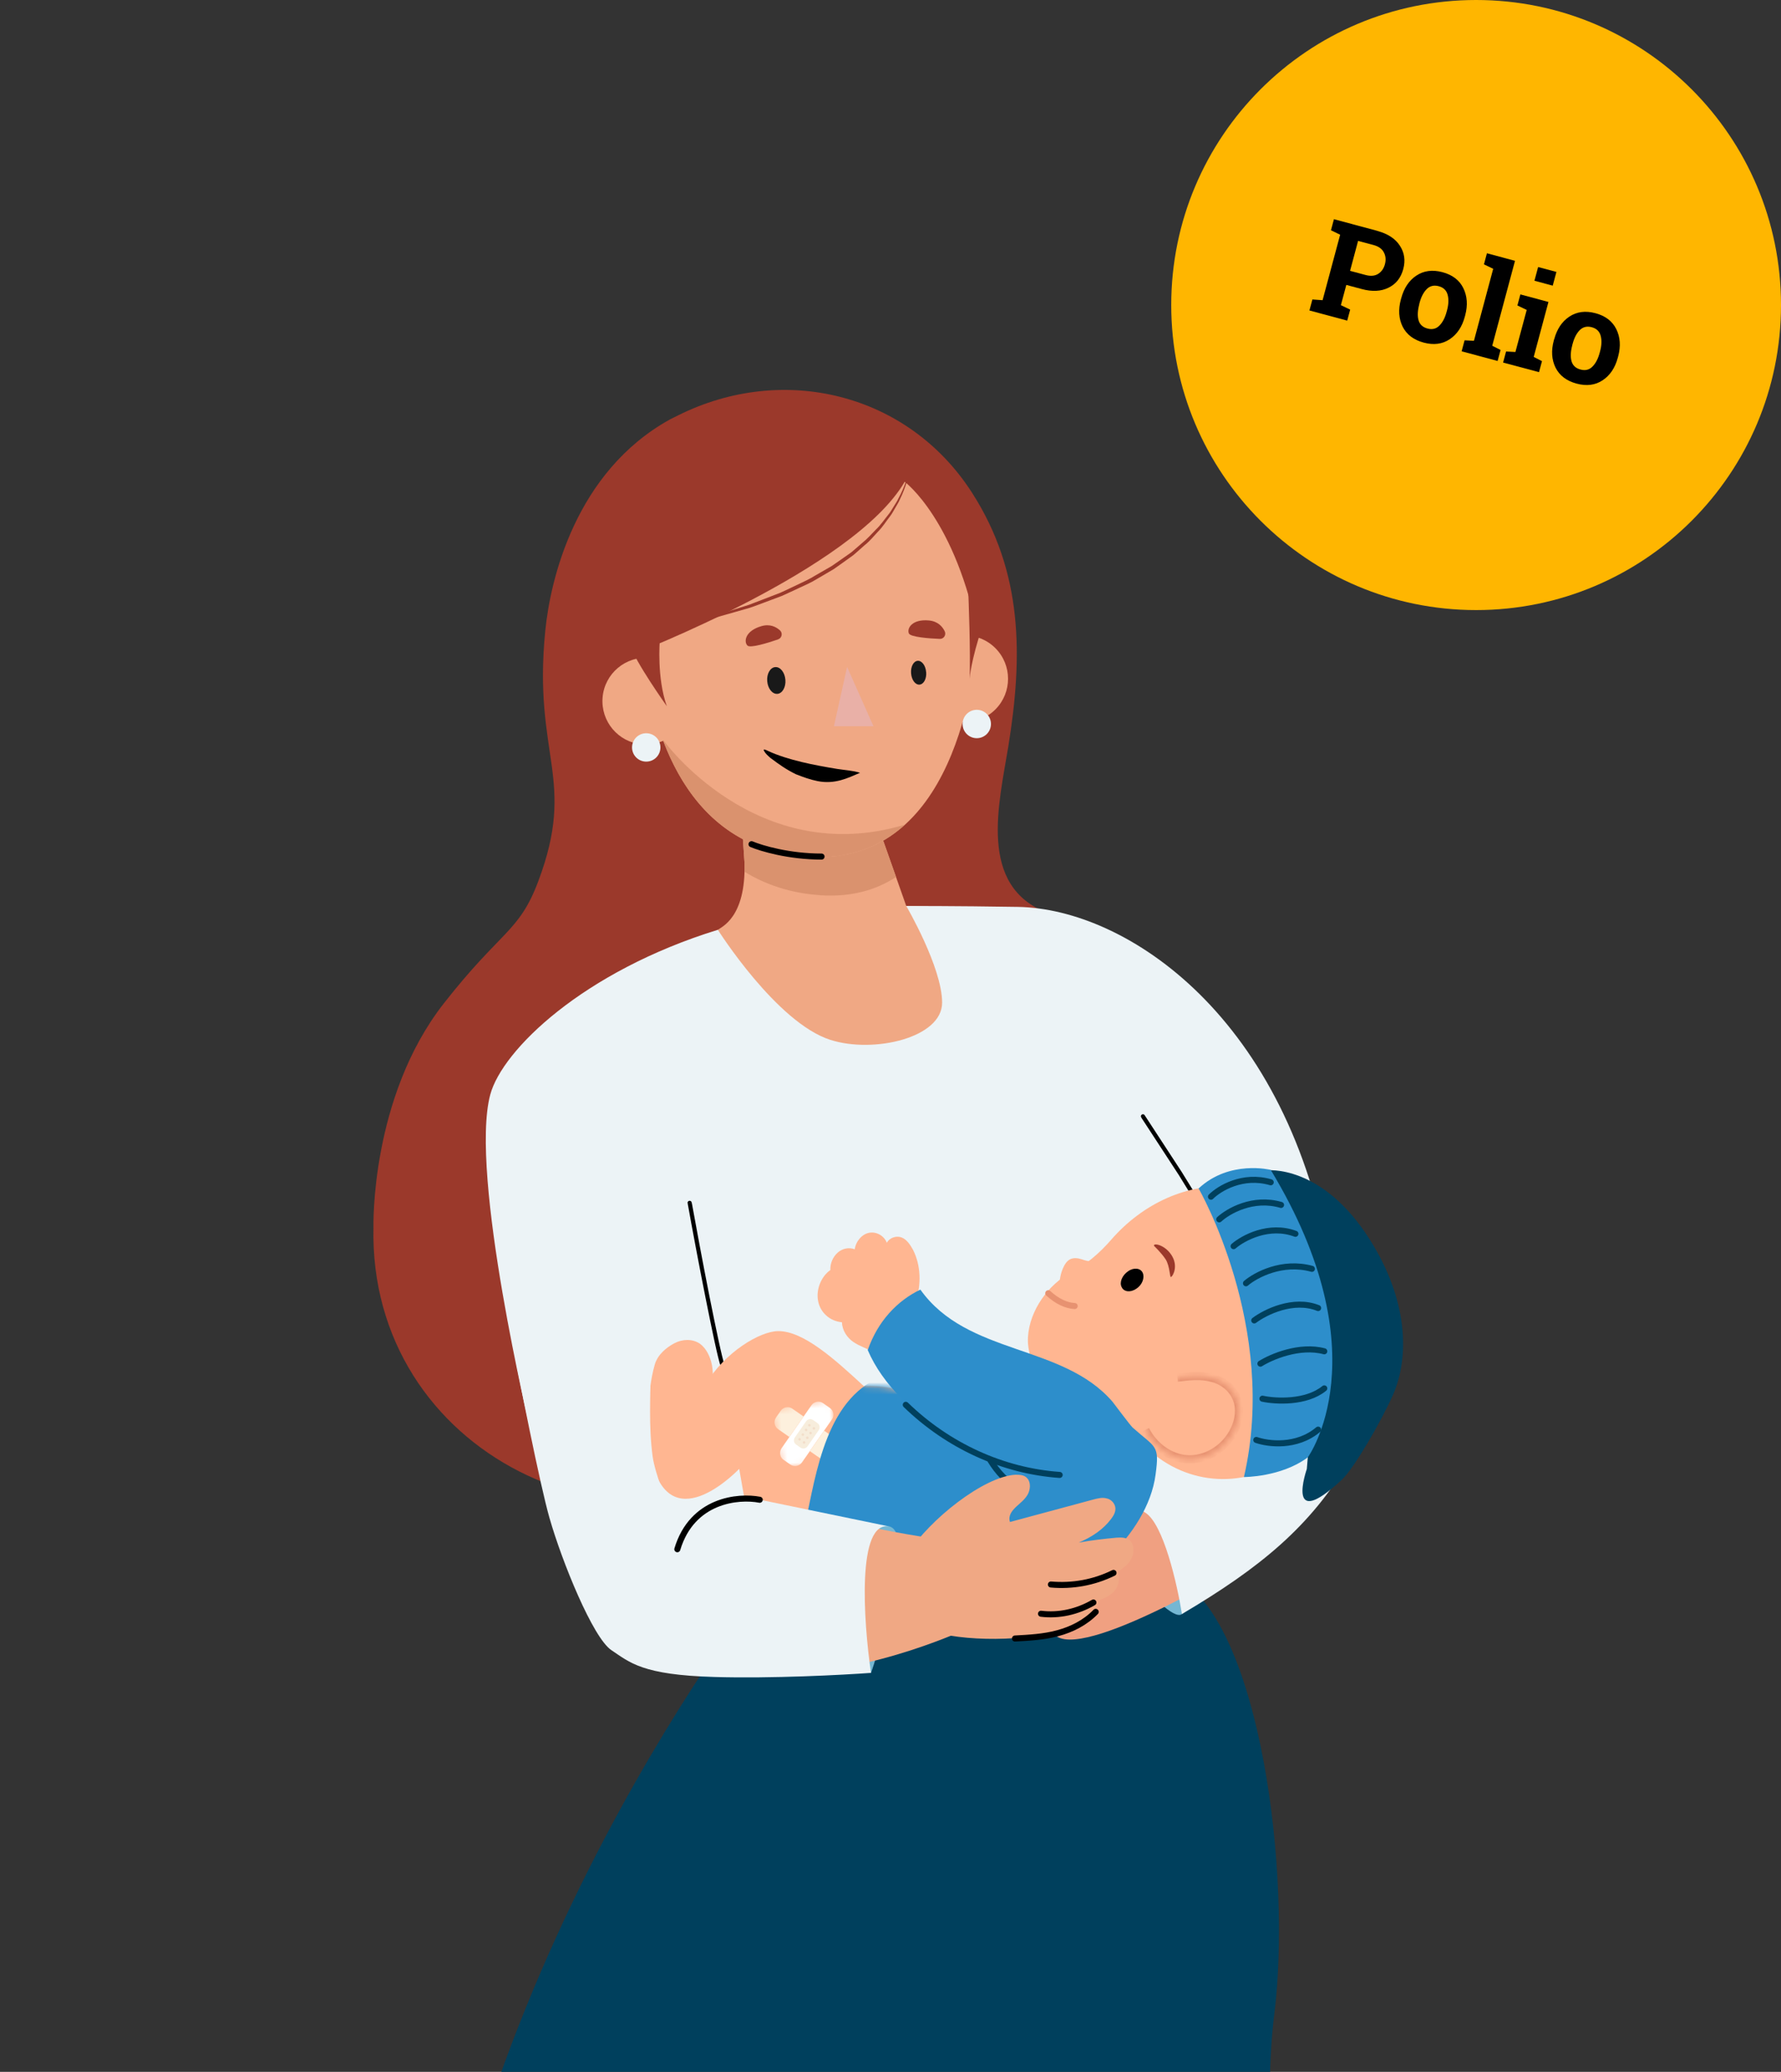 <?xml version="1.0" encoding="UTF-8"?>
<svg xmlns="http://www.w3.org/2000/svg" xmlns:xlink="http://www.w3.org/1999/xlink" viewBox="0 0 295 343">
  <rect x="0" y="0" width="295" height="343" fill="#333333" stroke="none"/>
  <defs>
    <style>
      .cls-1, .cls-2, .cls-3, .cls-4, .cls-5, .cls-6 {
        fill: none;
      }

      .cls-7 {
        mask: url(#mask);
      }

      .cls-8 {
        fill: #2d8ecb;
      }

      .cls-9 {
        fill: #965e30;
      }

      .cls-10 {
        fill: #e9b0a7;
      }

      .cls-11 {
        fill: #9b392b;
      }

      .cls-12 {
        fill: #fdf0dd;
      }

      .cls-13 {
        fill: #00405d;
      }

      .cls-14 {
        fill: #ffb691;
      }

      .cls-2 {
        stroke: #e79271;
      }

      .cls-2, .cls-3, .cls-4, .cls-5, .cls-6 {
        stroke-linecap: round;
      }

      .cls-2, .cls-3, .cls-5 {
        stroke-linejoin: round;
      }

      .cls-15 {
        fill: #da926e;
      }

      .cls-3, .cls-4 {
        stroke: #000;
      }

      .cls-16 {
        fill: #f7eddc;
      }

      .cls-17 {
        isolation: isolate;
      }

      .cls-18 {
        mask: url(#mask-2);
      }

      .cls-19 {
        mask: url(#mask-1);
      }

      .cls-5, .cls-6 {
        stroke: #00405d;
      }

      .cls-20 {
        mix-blend-mode: multiply;
      }

      .cls-21 {
        fill: #ecf3f6;
      }

      .cls-22 {
        fill: #ffb600;
      }

      .cls-23 {
        fill: #fff;
      }

      .cls-24 {
        fill: #f0a884;
      }

      .cls-25 {
        fill: #f2deca;
      }

      .cls-26 {
        fill: #191919;
      }

      .cls-27 {
        fill: #e79271;
      }

      .cls-28 {
        fill: #75b7d3;
      }

      .cls-29 {
        fill: #f0a081;
      }

      .cls-30 {
        clip-path: url(#clippath);
      }
    </style>
    <clipPath id="clippath">
      <rect class="cls-1" width="295" height="343"></rect>
    </clipPath>
    <mask id="mask" x="127.9" y="231.65" width="11.45" height="11.45" maskUnits="userSpaceOnUse">
      <g id="mask0_3340_775">
        <path class="cls-23" d="M127.9,233.39l9.71-1.74,1.74,9.71-9.71,1.74-1.74-9.71Z"></path>
      </g>
    </mask>
    <mask id="mask-1" x="116.04" y="220.37" width="42.29" height="49.03" maskUnits="userSpaceOnUse">
      <g id="mask1_3340_775">
        <path class="cls-9" d="M151.31,231.09c-2.57-1.32-5.46-1.75-8.24-1.62-4.66-4.29-9.92-9.12-14.16-9.1-3.04,0-8.9,3.53-12.03,8.81-1.37,5.12-1.03,15.44.76,20.32,1.69-.92,3.52-1.6,6.6-1.8,7.1,12.7,20.34,20.58,34.09,20.22-2.75-12.14-5.49-24.28-7.02-36.83Z"></path>
      </g>
    </mask>
    <mask id="mask-2" x="189.09" y="227.12" width="16.83" height="15.17" maskUnits="userSpaceOnUse">
      <g id="mask2_3340_775">
        <path class="cls-23" d="M195.02,228.07c1.96-.24,3.99-.48,5.84.07,1.86.48,3.64,1.89,4.19,3.98.47,1.66.04,3.6-.83,5.11-1.58,2.84-4.64,4.54-7.53,4.37-2.89-.16-5.56-2.11-6.98-4.87"></path>
      </g>
    </mask>
  </defs>
  <g class="cls-17">
    <g id="Ebene_1">
      <g class="cls-30">
        <g>
          <path class="cls-22" d="M244.5,101c27.89,0,50.5-22.61,50.5-50.5S272.39,0,244.5,0s-50.5,22.61-50.5,50.5,22.61,50.5,50.5,50.5Z"></path>
          <path d="M228.13,38.23c1.73.46,2.97,1.27,3.73,2.43.76,1.15.96,2.45.57,3.89-.39,1.45-1.2,2.47-2.44,3.08-1.23.61-2.71.69-4.44.22l-2.55-.68-.9,3.35,1.54.74-.49,1.82-6.26-1.68.49-1.82,1.69.12,2.91-10.84-1.52-.74.49-1.83,7.19,1.93ZM223.62,44.84l2.55.68c.84.23,1.54.17,2.09-.17.56-.35.94-.88,1.13-1.59.2-.73.14-1.38-.17-1.97-.3-.59-.87-1-1.72-1.23l-2.55-.68-1.33,4.96Z"></path>
          <path d="M232.1,49.36c.45-1.67,1.28-2.92,2.5-3.73,1.23-.82,2.67-1.01,4.32-.57,1.66.44,2.82,1.33,3.46,2.64.65,1.32.76,2.82.31,4.5l-.06.22c-.45,1.69-1.29,2.94-2.52,3.75-1.22.81-2.65.99-4.29.55-1.67-.45-2.83-1.33-3.49-2.64-.65-1.32-.75-2.82-.29-4.51l.06-.22ZM235.08,50.39c-.27,1.02-.32,1.9-.12,2.61.19.71.69,1.18,1.49,1.39.78.21,1.44.05,1.96-.48.53-.52.94-1.29,1.21-2.31l.06-.22c.27-1,.3-1.86.1-2.59s-.69-1.2-1.48-1.41c-.79-.21-1.45-.05-1.98.48s-.93,1.3-1.19,2.29l-.06.22Z"></path>
          <path d="M245.8,43.76l.49-1.83,4.65,1.25-3.77,14.06,1.38.7-.49,1.82-5.96-1.6.49-1.82,1.55.08,3.19-11.92-1.54-.74Z"></path>
          <path d="M249.46,58.19l1.55.08,1.87-6.96-1.54-.74.49-1.83,4.65,1.25-2.44,9.1,1.37.7-.49,1.82-5.95-1.59.49-1.82ZM257.19,47.29l-3.03-.81.61-2.27,3.03.81-.61,2.27Z"></path>
          <path d="M257.44,56.15c.45-1.67,1.28-2.92,2.5-3.73,1.23-.82,2.67-1.01,4.32-.57,1.66.44,2.81,1.33,3.46,2.64.65,1.32.76,2.82.31,4.5l-.06.22c-.45,1.69-1.29,2.94-2.52,3.75-1.22.81-2.65.99-4.3.55-1.67-.45-2.83-1.33-3.49-2.64-.65-1.32-.75-2.82-.29-4.51l.06-.22ZM260.42,57.18c-.27,1.02-.32,1.9-.12,2.61.2.71.69,1.18,1.5,1.39.78.21,1.44.05,1.96-.48.53-.52.94-1.29,1.21-2.31l.06-.22c.27-1,.3-1.86.1-2.59-.2-.73-.69-1.2-1.48-1.41s-1.45-.05-1.98.48c-.53.53-.93,1.3-1.19,2.29l-.06.22Z"></path>
          <path class="cls-11" d="M110.95,69.45c-15.64,8.66-19.79,26.48-20.63,34.96-2.08,20.85,5.27,24.47-1.19,41.56-3.17,8.4-6.15,8.05-15.62,20.15-12.19,15.57-11.65,37.02-11.65,37.02-.85,37.55,41.45,57.79,71.28,37.6l60.13-40.7s11.5-37.21-19.74-48.91c-11.62-4.35-8.06-18.07-6.52-27.52,2.43-14.97,2.47-28.87-6.02-42.06-10.59-16.46-31.22-21.48-48.66-12.79l-1.39.69Z"></path>
          <path class="cls-24" d="M218.76,203.9c5,20.19,4.64,27.19,4.77,32.62,0,0-14.08-3.41-22.25,1.14l-7.49-36.14,24.98,2.39Z"></path>
          <path class="cls-24" d="M190.63,184.33l-14.1-30.32s-8.23-3.56-20.09-3.75c-1.83-.03-4.34-.31-6.33-.27l-4.94-13.99-23.6-19.04,1.75,25.86c.25,9.18-3.9,10.65-4.41,11.12-1.63,1.49-2.2,1.61-7.43,3.87-9.46,4.1-25.01,15.71-30.92,28.56l1.59-.14c9.49.83,14.48,11.75,20.96,23.23,0,0,11.22,50.08,30.69,67.22,0,0,36.11,24.17,63.03-9.21,0,0,5.71-51.27-6.21-83.16Z"></path>
          <path class="cls-15" d="M135.87,148.21c5.1.33,9.22-.84,12.55-3.02l-3.25-9.19-23.6-19.04,1.75,25.86c.01.53.01,1.03,0,1.5,3.46,2.12,7.59,3.56,12.55,3.88Z"></path>
          <path class="cls-21" d="M118.91,153.94s9.72,15.38,18.65,18.22c7.14,2.27,18.49-.32,18.49-6.17s-5.94-16-5.94-16c0,0,7.96-.02,18.47.15,18.14.3,44.91,18.35,51.77,59.55,0,0-12.49,3.86-22.48,2.5l-1.96-17.92s13.75,19.14,2.28,32.54c0,0-4.47,29.01-4.79,39.21,0,0-31.44,25.84-72.98,4.48l-4.13-17.32-5.96-18.74-16.36,1.82s-.76,0-6.09.63c0,0-10.21-42.62-6.67-55.69,1.99-7.37,15.38-20.39,37.7-27.27Z"></path>
          <path d="M189.6,184.62c-.1-.16-.32-.2-.47-.1-.16.1-.2.32-.1.47l.57-.37ZM195.46,194.21l.29-.18h0s-.29.18-.29.18ZM189.03,185l6.14,9.4.57-.37-6.14-9.4-.57.37ZM195.17,194.39l6.82,11.08.58-.36-6.83-11.08-.58.36Z"></path>
          <path class="cls-24" d="M98.2,265.01l-6.71-28.53s20.43-1.57,33.03-5.66l1.04,18.3s-27.36,3.72-27.36,15.88Z"></path>
          <path d="M114.57,199.08c-.03-.19-.21-.31-.4-.28-.19.03-.31.21-.28.4l.67-.12ZM113.9,199.2c.68,3.81,1.84,10.01,2.94,15.53.55,2.76,1.08,5.35,1.52,7.38.44,2.02.81,3.54,1.02,4.11l.64-.24c-.19-.52-.55-1.97-.99-4.01-.44-2.03-.97-4.62-1.52-7.37-1.09-5.51-2.25-11.7-2.93-15.51l-.67.12Z"></path>
          <path class="cls-13" d="M195.12,261.25s-49.57,14.07-69.79,2.85c0,0-55.9,71.26-55.9,151.24,0,0,8.18,4.93,24.7,8.75,15.88,3.67,32.53,1.94,47.42-4.68l.57-.25c7.83-3.48,16.2-5.55,24.74-6.22,14.44-1.12,38.29-4.4,51.47-13.96,0,0-10.9-36.35-7.25-65.61,2.85-22.84-2.2-64.13-15.97-72.13Z"></path>
          <path class="cls-28" d="M190,263.3l5.46-1.71c.23.23.68,1.43.68,4.44,0,3.41-4.1-.57-6.14-2.73Z"></path>
          <path class="cls-29" d="M180.95,254.24s19.79-36.21,42.58-17.72c0,0,1.8,8.37-15.48,21.15,0,0-27.4,16.89-33.01,13.25l5.92-16.68Z"></path>
          <path class="cls-24" d="M164.87,117.45c2.8-2.8,2.8-7.35,0-10.15-2.8-2.8-7.34-2.8-10.14,0-2.8,2.8-2.8,7.35,0,10.15,2.8,2.8,7.34,2.8,10.14,0Z"></path>
          <path class="cls-24" d="M114.1,116.68c.33-3.95-2.59-7.42-6.54-7.76-3.95-.33-7.42,2.6-7.75,6.55-.33,3.95,2.59,7.42,6.54,7.76s7.42-2.6,7.75-6.55Z"></path>
          <path class="cls-24" d="M162.37,100.39c.01-.33.02-.66.02-1,0-17.84-10.43-32.3-27.13-32.3s-30.25,14.46-30.25,32.3c0,3.51.53,6.88,1.5,10.04,1.33,7.83,5.15,31,27.33,32.43,22,1.41,27.79-24.01,28.56-41.47h-.03Z"></path>
          <path d="M127.62,125.49c-.46-.42-.83-.72-1.08-1.2-.25-.48.71.05.71.05,3.29,1.51,7.7,2.35,11.37,2.95,1.23.2,2.67.28,3.83.65-2.03.87-4.15,1.94-7.01,1.38-1.25-.25-2.43-.68-3.58-1.13-1.64-.79-2.9-1.7-4.23-2.7Z"></path>
          <path class="cls-11" d="M128.89,105.84c.63-.22.79-1.03.31-1.47-.64-.59-1.66-1.12-3.08-.71-2.67.77-2.96,2.54-2.32,3.21.46.48,3.43-.45,5.1-1.02Z"></path>
          <path class="cls-11" d="M155.66,105.77c.66.03,1.11-.66.82-1.26-.38-.78-1.13-1.65-2.61-1.79-2.77-.26-3.68,1.28-3.33,2.14.25.61,3.35.84,5.12.91Z"></path>
          <path class="cls-26" d="M130.09,112.54c.1,1.22-.5,2.27-1.33,2.33-.83.06-1.58-.87-1.68-2.1-.1-1.22.5-2.27,1.33-2.33.83-.07,1.58.87,1.68,2.1Z"></path>
          <path class="cls-26" d="M153.41,111.27c.09,1.09-.4,2.01-1.1,2.07s-1.32-.78-1.4-1.87c-.09-1.09.4-2.01,1.09-2.07.69-.05,1.32.78,1.4,1.87Z"></path>
          <path class="cls-11" d="M104.75,108.35s36.61-14.04,45.1-28.59c0,0,8.49,6.26,12.24,25.73,0,0,6.11-38.47-27.89-38.94-32.72-.45-33.18,33.4-29.45,41.79Z"></path>
          <path class="cls-21" d="M109.39,123.74c0,1.3-1.05,2.35-2.35,2.35s-2.35-1.05-2.35-2.35,1.05-2.35,2.35-2.35,2.35,1.05,2.35,2.35Z"></path>
          <path class="cls-21" d="M164.14,119.86c0,1.3-1.05,2.35-2.35,2.35s-2.35-1.05-2.35-2.35,1.05-2.35,2.35-2.35,2.35,1.05,2.35,2.35Z"></path>
          <path class="cls-11" d="M150.69,76.47c-.03,2.15-.68,4.26-1.63,6.19-.2.5-.51.95-.77,1.42-.29.46-.51.95-.85,1.37-.66.85-1.23,1.78-1.99,2.54-.73.79-1.42,1.63-2.27,2.3l-1.21,1.07c-.2.18-.4.36-.61.53l-.65.47c-.88.62-1.74,1.26-2.63,1.87l-2.78,1.63c-.91.57-1.9.99-2.88,1.45-.98.45-1.94.92-2.93,1.35l-3.01,1.13c-1.01.36-2,.79-3.04,1.05l-3.09.88-1.54.44-.77.22-.79.17c-2.1.43-4.19.88-6.28,1.29,2.07-.55,4.14-1.06,6.21-1.6l.78-.19.76-.24,1.53-.48,3.05-.96c.51-.15,1.02-.32,1.51-.53l1.49-.57,2.98-1.15c.97-.43,1.92-.91,2.89-1.36.96-.46,1.93-.89,2.83-1.46l2.76-1.59c.88-.59,1.74-1.22,2.61-1.82l.65-.46c.21-.17.4-.34.61-.52l1.2-1.04c.83-.66,1.53-1.46,2.27-2.22.78-.73,1.36-1.62,2.03-2.44.35-.4.58-.88.88-1.32.27-.46.59-.89.8-1.37,1.02-1.86,1.74-3.91,1.91-6.05Z"></path>
          <path class="cls-11" d="M109.28,106.17s-.5,6.04,1.17,10.74c0,0-5.37-7.55-6.04-10.07l4.86-.67Z"></path>
          <path class="cls-11" d="M160.39,98.17s.42,10.46.2,14.21c0,0,.25-3.13,2.15-8.73l-2.35-5.48Z"></path>
          <path class="cls-21" d="M223.45,241.85c5.12-8.67,1.93-8.62-.3-7.5l-31.96,3.67c-1.8,3.37-4.63,10.57-1.56,12.36,3.08,1.79,5.37,11.97,6.14,16.83,13.01-7.69,21.28-14.51,27.68-25.35Z"></path>
          <path class="cls-14" d="M117.84,230.47c.2-1.45.36-2.97.09-4.46-.28-1.42-.94-2.79-2.02-3.57-1.25-.82-2.87-.77-4.23-.05-1.35.72-2.75,1.9-3.22,3.5-2.83,9.82.71,25.4,4.28,25.44,1.91.01,5.28-1.48,6.14-3.46-1.13-5.41-2.01-11.16-1.05-17.4Z"></path>
          <path class="cls-14" d="M151.31,231.09c-2.57-1.32-5.46-1.75-8.24-1.62-4.66-4.29-9.92-9.12-14.16-9.1-3.04,0-8.9,3.53-12.03,8.81-1.37,5.12-1.03,15.44.76,20.32,1.69-.92,3.52-1.6,6.6-1.8,7.1,12.7,20.34,20.58,34.09,20.22-2.75-12.14-5.49-24.28-7.02-36.83Z"></path>
          <g class="cls-7">
            <g>
              <path class="cls-23" d="M129.79,241.68l1.12.78c.62.43,1.48.28,1.92-.34l1.3-1.87,3.66-5.25c.44-.62.28-1.49-.34-1.92l-1.12-.78c-.62-.44-1.48-.28-1.92.34l-3.66,5.26-1.3,1.87c-.43.63-.28,1.49.34,1.92Z"></path>
              <path class="cls-16" d="M133.52,235.3l-1.87,2.69c-.26.38-.17.9.21,1.16l.73.51c.38.26.9.17,1.16-.21l1.87-2.69c.26-.38.17-.9-.21-1.16l-.73-.51c-.38-.26-.9-.17-1.16.21Z"></path>
              <path class="cls-25" d="M134.1,236.16c-.12.02-.23-.06-.25-.17-.02-.12.06-.23.17-.25.12-.02.23.06.25.17.02.12-.06.23-.17.25Z"></path>
              <path class="cls-25" d="M133.56,236.94c-.12.02-.23-.06-.25-.17-.02-.12.06-.23.17-.25.12-.02.23.06.25.17.02.12-.06.23-.17.25Z"></path>
              <path class="cls-25" d="M133.02,237.72c-.12.02-.23-.06-.25-.17-.02-.12.06-.23.17-.25.12-.02.23.06.25.17.02.12-.06.23-.17.25Z"></path>
              <path class="cls-25" d="M132.48,238.49c-.12.02-.23-.06-.25-.17-.02-.12.06-.23.17-.25.12-.02.23.06.25.17.02.12-.06.23-.17.25Z"></path>
              <path class="cls-25" d="M134.85,236.68c-.12.02-.23-.06-.25-.17-.02-.12.06-.23.17-.25.12-.02.23.06.25.17.02.12-.06.23-.17.25Z"></path>
              <path class="cls-25" d="M134.3,237.46c-.12.02-.23-.06-.25-.17-.02-.12.06-.23.17-.25.12-.02.23.06.25.17s-.06.23-.17.25Z"></path>
              <path class="cls-25" d="M133.76,238.24c-.12.02-.23-.06-.25-.17-.02-.12.06-.23.17-.25s.23.06.25.17c.02.12-.06.23-.17.25Z"></path>
              <path class="cls-25" d="M133.22,239.01c-.12.02-.23-.06-.25-.17-.02-.12.06-.23.17-.25.12-.02.23.06.25.17.02.12-.06.23-.17.25Z"></path>
              <path class="cls-12" d="M138.37,238.16c.63.44.78,1.3.34,1.92l-.78,1.12c-.43.62-1.29.78-1.92.34l-1.87-1.3,2.36-3.39,1.87,1.3Z"></path>
              <path class="cls-12" d="M128.54,234.67l.78-1.12c.44-.62,1.3-.78,1.92-.34l1.87,1.3-2.36,3.39-1.87-1.3c-.62-.43-.78-1.29-.34-1.92Z"></path>
            </g>
          </g>
          <g class="cls-19">
            <path class="cls-8" d="M148.79,249.06l1.82-19.6c1.6-1.28,1.11-5.71-7.02-.28-8.19,5.46-8.94,19.16-10.92,25.94l4.89,9.01,14.63,5.28-3.4-20.34Z"></path>
          </g>
          <path class="cls-21" d="M123.46,248.97l-1.02-5.8s-10.92,11.6-14.34-.68c-.32-1.16,1.71,8.87,1.71,8.87l13.65-2.39Z"></path>
          <path class="cls-14" d="M190.68,240.37c6.79,5.87,16.66,6.11,23.92,0,7.25-6.04,10.71-17.3,8.36-26.63-2.33-9.39-10.14-16.38-18.95-17.23-7.21-.71-14.72,2.69-19.98,8.76-1.94,2.23-4.17,4.13-6.69,5.42-3.62,1.93-6.79,6.15-7.07,10.66-.27,4.51,3.25,9.32,8.2,12.88,3.71,2.6,9.17,6.22,12.2,6.14Z"></path>
          <path class="cls-11" d="M193.04,208.43c.8,1.23.67,3.24.96,2.96.34-.22,1.18-1.86.04-3.61-1.13-1.75-3.08-2.05-2.89-1.52,0,0,1.21,1.14,1.93,2.24l-.04-.06Z"></path>
          <g class="cls-18">
            <path class="cls-27" d="M200.85,228.13l-.19.65h.01s.01,0,.01,0l.17-.66ZM205.05,232.11l-.66.17h0s0,.01,0,.01l.66-.18ZM204.21,237.22l-.59-.34h0s0,0,0,0l.6.33ZM195.1,228.74c1.99-.25,3.87-.45,5.56.05l.39-1.31c-2.01-.59-4.17-.33-6.11-.09l.17,1.35ZM200.68,228.79c1.67.43,3.23,1.69,3.7,3.49l1.32-.35c-.63-2.38-2.63-3.94-4.68-4.47l-.34,1.32ZM204.39,232.3c.4,1.44.04,3.19-.76,4.58l1.18.68c.93-1.62,1.43-3.75.9-5.63l-1.31.37ZM203.62,236.89c-1.46,2.63-4.29,4.17-6.9,4.02l-.08,1.36c3.17.18,6.47-1.67,8.17-4.72l-1.19-.66ZM196.72,240.91c-2.61-.15-5.09-1.92-6.41-4.5l-1.21.62c1.51,2.93,4.38,5.06,7.55,5.24l.08-1.36Z"></path>
          </g>
          <path class="cls-2" d="M173.63,214.1c1.4,1.29,2.92,2.04,4.38,2.12"></path>
          <path d="M186.86,210.46c.95-.67,2.07-.53,2.42.27.35.81-.09,2.01-1.07,2.62-.95.67-2.07.53-2.42-.27-.41-.76.08-1.96,1.07-2.62Z"></path>
          <path class="cls-14" d="M181.08,208.77c-.63.13-1.29-.08-1.91-.29-.61-.2-1.31-.29-1.91-.01-.54.29-.9.82-1.14,1.38-.46.99-.63,2.03-.63,3.12,1.92-.59,3.69-1.83,5.58-4.19Z"></path>
          <path class="cls-14" d="M151.66,215.49c.99-2.84.86-6.05-.43-8.58-.47-.85-1.05-1.72-1.88-2.04-.82-.32-1.96-.03-2.46.88-.45-1.19-1.74-1.88-2.92-1.66-1.18.21-2.22,1.41-2.39,2.73-.94-.34-1.99-.17-2.8.53-.81.7-1.3,1.82-1.24,2.91-1.55,1.08-2.4,3.27-2.03,5.12.35,1.91,1.95,3.35,3.94,3.52.06,1.37.87,2.57,1.9,3.27,1.04.71,2.22,1.03,3.16,1.65,2.71-2.79,6.04-5.18,7.15-8.32Z"></path>
          <path class="cls-8" d="M164.13,268.93c7.2-1.8,14.09-5.7,19.75-11.31,3.59-3.55,6.85-8.32,7.53-13.53.67-4.94.04-4.33-3.8-7.75-.4-.36-3-3.86-3.33-4.27-8.31-9.64-24.04-7.62-31.83-18.57-3.8,1.81-7.06,5.22-8.72,10.01,1.26,2.93,3.14,5.51,5.67,8.11-2.47,10.1-1.53,20.97,2.64,29.89,1.12,2.49,2.57,4.84,4.69,6.33,2.02,1.67,4.81,1.74,7.4,1.09Z"></path>
          <path class="cls-5" d="M150.03,232.57c6.98,6.77,16.03,10.94,25.49,11.61"></path>
          <path class="cls-5" d="M164.05,241.78c1.18,1.96,2.79,3.6,4.62,4.75"></path>
          <path class="cls-13" d="M209.78,193.76s9.17-1.17,17.19,11.58c6.18,9.82,6.58,19.24,3.73,25.65-1.89,4.26-6.4,12.07-8.41,13.95-9.58,8.95-5.83-1.75-5.83-1.75l.16-1.93-6.84-47.51Z"></path>
          <path class="cls-8" d="M198.53,196.75s13.27,22.94,7.51,47.78c0,0,6.16.03,10.58-3.26,0,0,12.4-16.96-6.14-47.59,0,0-6.82-1.71-11.94,3.07Z"></path>
          <path class="cls-6" d="M200.58,198.12c1.37-1.37,5.26-3.75,9.9-2.39M201.95,201.87c1.48-1.37,5.6-3.75,10.24-2.39M204.33,206.31c1.59-1.37,5.87-3.69,10.24-2.05M206.38,212.45c1.59-1.36,6.01-3.75,10.92-2.39M207.75,218.6c1.82-1.37,6.48-3.69,10.58-2.05M208.77,225.76c1.82-1.14,6.48-3.14,10.58-2.05M209.11,231.56c2.16.46,7.24.75,10.24-1.71M208.09,238.39c1.93.68,6.69,1.3,10.24-1.71"></path>
          <path class="cls-28" d="M144.27,276.95l-6.83-.68,2.05-9.9c.11-4.44,1.92-12.64,6.48-13.65,6.14-1.37,0,12.97,0,16.38,0,2.73-1.14,6.37-1.71,7.85Z"></path>
          <path class="cls-24" d="M125.48,248.07s21.59,6.88,41.31,7.88l-6.04,13.44s-15.98,7.68-31.32,7.6c-20.11-.11-28.16-.45-31.36-11.88-4.04-14.45,27.4-17.03,27.4-17.03Z"></path>
          <path class="cls-21" d="M91.03,251.36c-1.64-5.73-5.01-22.86-6.48-30.71,0,0,17.18.47,23.21,6.14,0,4.44-.34,9.21.34,14.33.36,2.73,2.73,8.87,3.07,9.21,2.83-.38,6.74-1.45,11.6-2.39,1.19-.23,3.07.34,3.07.34l21.5,4.44c-5.46-1.09-4.32,15.7-3.07,24.23-4.66.34-16.38.96-25.94.68-11.94-.34-13.99-2.39-17.06-4.44-3.07-2.05-8.19-14.67-10.24-21.84Z"></path>
          <path class="cls-24" d="M153.48,269.83c6.06,2.11,16.76,1.86,22.87,0,2.46-.74,5.13-2.17,5.84-4.96.93-.37,1.91-.81,2.51-1.61.6-.81.82-1.99.49-3.04.82-.62,1.69-1.18,2.18-2.11.49-.93.55-2.23-.11-2.98-.6-.62-1.53-.62-2.35-.56-2.07.19-4.15.43-6.22.81,2.19-.93,4.04-2.17,5.35-3.91.38-.5.76-1.12.71-1.8-.06-.81-.76-1.49-1.47-1.61-.71-.19-1.47,0-2.18.19-4.59,1.24-9.23,2.48-13.81,3.72-.33-.99.27-1.8.98-2.48.66-.62,1.42-1.18,1.91-1.99.49-.81.6-2.05,0-2.73-.49-.62-1.31-.62-2.02-.62-5.24.31-14.21,7.43-17.76,13.02-.05,5.46.83,7.34,3.07,12.67Z"></path>
          <path class="cls-24" d="M184.44,260.4c-3.28,1.61-6.82,2.23-10.37,1.92l10.37-1.92Z"></path>
          <path class="cls-3" d="M184.44,260.4c-3.28,1.61-6.82,2.23-10.37,1.92"></path>
          <path class="cls-24" d="M181.11,265.3c-2.68,1.55-5.73,2.23-8.68,1.86l8.68-1.86Z"></path>
          <path class="cls-3" d="M181.11,265.3c-2.68,1.55-5.73,2.23-8.68,1.86"></path>
          <path class="cls-24" d="M181.49,266.85c-1.75,1.8-3.99,2.92-6.33,3.54-2.29.62-4.69.74-7.04.87"></path>
          <path class="cls-3" d="M181.49,266.85c-1.75,1.8-3.99,2.92-6.33,3.54-2.29.62-4.69.74-7.04.87"></path>
          <path class="cls-4" d="M125.84,248.29c-3.53-.68-11.19,0-13.65,8.19"></path>
          <path class="cls-15" d="M109.87,122.54v.14c3.37,8.85,10.06,18.28,23.97,19.18,6.79.44,12.04-1.69,16.07-5.34-24.64,7.41-40.04-13.98-40.04-13.98Z"></path>
          <path class="cls-4" d="M124.48,139.76c1.61.68,6.19,2.05,11.6,2.05"></path>
          <g class="cls-20">
            <path class="cls-10" d="M140.31,110.41l-2.18,9.82h6.55"></path>
          </g>
        </g>
      </g>
    </g>
  </g>
</svg>
